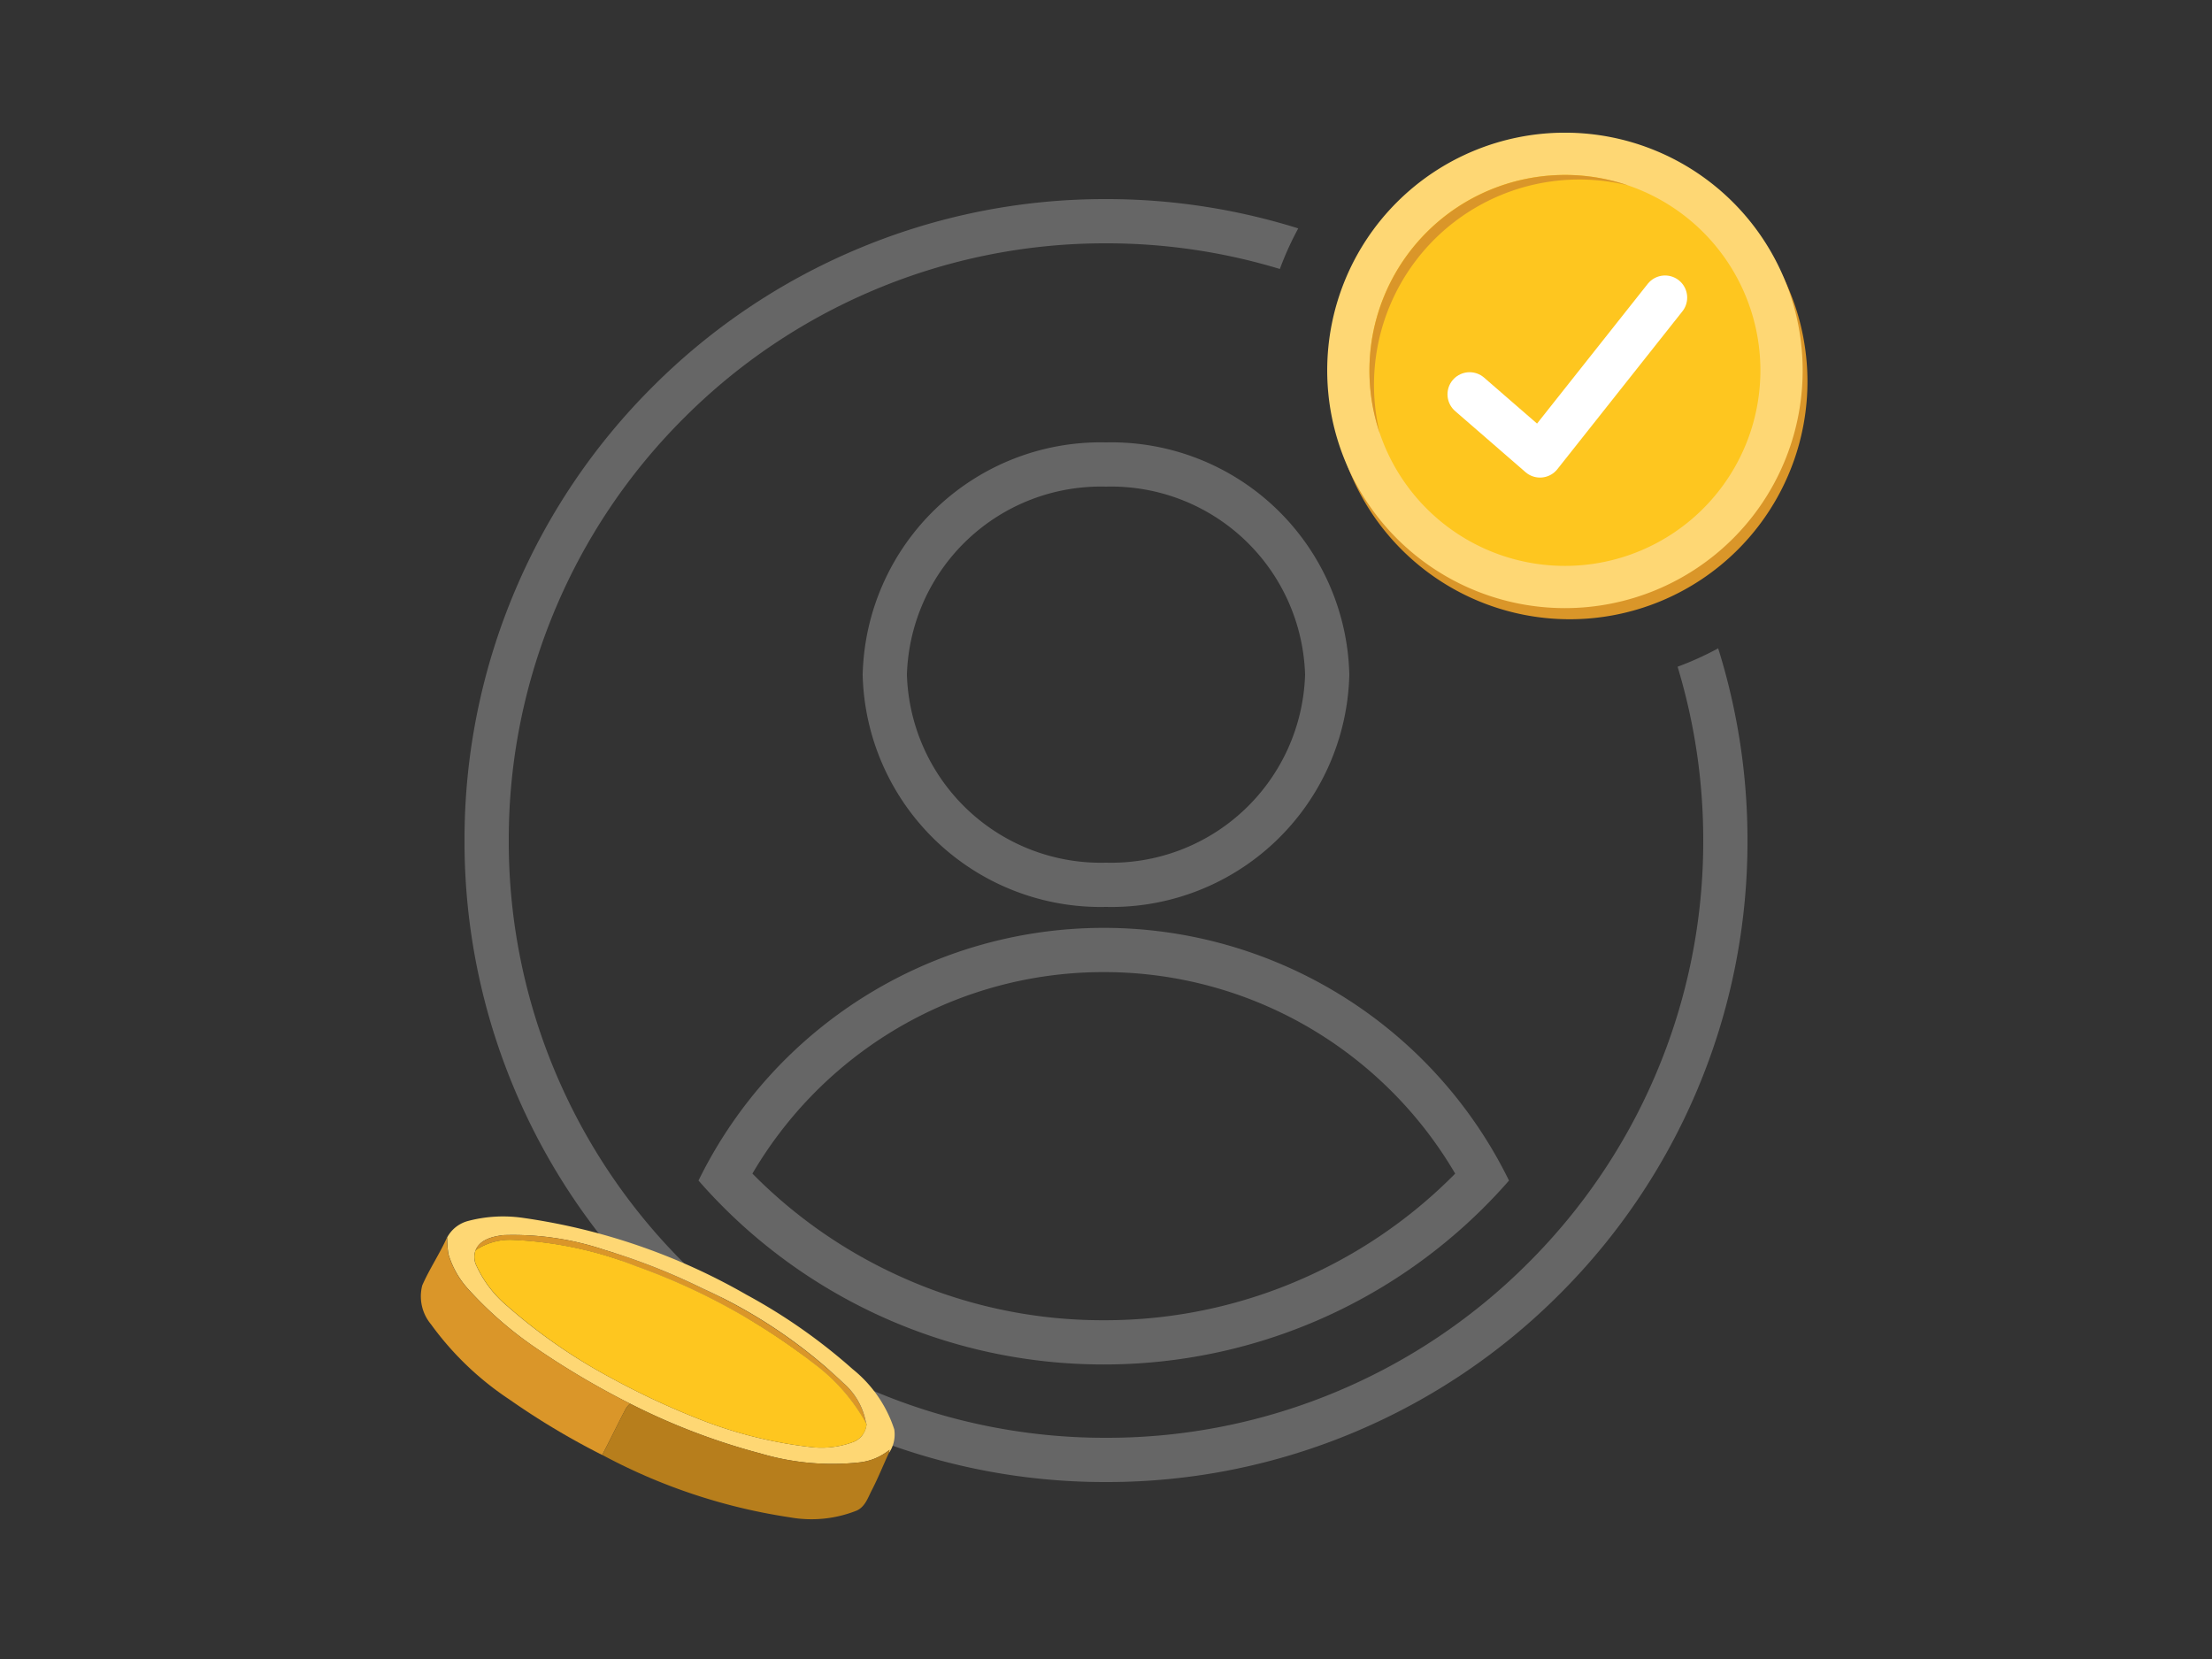 <svg xmlns="http://www.w3.org/2000/svg" xmlns:xlink="http://www.w3.org/1999/xlink" width="100" height="75" viewBox="0 0 100 75">
  <rect x="0" y="0" width="100" height="75" fill="#333333" stroke="none"/>
  <defs>
    <clipPath id="clip-path">
      <rect id="Rectangle_24303" data-name="Rectangle 24303" width="21.711" height="22" fill="none"/>
    </clipPath>
  </defs>
  <g id="checklist-activate-account-icon" transform="translate(23332 9767)">
    <rect id="Rectangle_24298" data-name="Rectangle 24298" width="100" height="75" transform="translate(-23332 -9767)" fill="none"/>
    <g id="Group_64746" data-name="Group 64746">
      <path id="Path_117014" data-name="Path 117014" d="M-377,64a28.819,28.819,0,0,1-11.288-2.279,28.9,28.9,0,0,1-9.218-6.215,28.9,28.9,0,0,1-6.215-9.218A28.819,28.819,0,0,1-406,35a28.819,28.819,0,0,1,2.279-11.288,28.9,28.9,0,0,1,6.215-9.218,28.9,28.9,0,0,1,9.218-6.215A28.819,28.819,0,0,1-377,6a29,29,0,0,1,8.691,1.325,13.982,13.982,0,0,0-.831,1.835A26.973,26.973,0,0,0-377,8a26.832,26.832,0,0,0-10.509,2.121,26.9,26.9,0,0,0-8.582,5.787,26.914,26.914,0,0,0-5.787,8.582A26.826,26.826,0,0,0-404,35a26.832,26.832,0,0,0,2.121,10.509,26.914,26.914,0,0,0,5.787,8.582,26.914,26.914,0,0,0,8.582,5.787A26.832,26.832,0,0,0-377,62a26.825,26.825,0,0,0,10.509-2.121,26.914,26.914,0,0,0,8.582-5.787,26.9,26.9,0,0,0,5.787-8.582A26.832,26.832,0,0,0-350,35a26.975,26.975,0,0,0-1.16-7.859,13.978,13.978,0,0,0,1.835-.831A29,29,0,0,1-348,35a28.819,28.819,0,0,1-2.279,11.288,28.9,28.9,0,0,1-6.215,9.218,28.9,28.9,0,0,1-9.218,6.215A28.819,28.819,0,0,1-377,64Z" transform="translate(-22905 -9764)" fill="#666"/>
      <path id="Path_117015" data-name="Path 117015" d="M-406,33.37a20.4,20.4,0,0,1,18.321-11.423,20.4,20.4,0,0,1,18.32,11.424,24.285,24.285,0,0,1-18.32,8.313A24.285,24.285,0,0,1-406,33.37Zm8.462-6.561a18.473,18.473,0,0,0-6.025,6.247,22.226,22.226,0,0,0,6.5,4.568,22.144,22.144,0,0,0,9.386,2.061,22.144,22.144,0,0,0,9.385-2.061,22.236,22.236,0,0,0,6.5-4.567,18.468,18.468,0,0,0-6.025-6.248,18.335,18.335,0,0,0-9.858-2.862A18.341,18.341,0,0,0-397.538,26.809Zm-1.04-16.309a10.759,10.759,0,0,1,11-10.5,10.758,10.758,0,0,1,11,10.5,10.758,10.758,0,0,1-11,10.5A10.759,10.759,0,0,1-398.579,10.5Zm2,0a8.771,8.771,0,0,0,9,8.5,8.771,8.771,0,0,0,9-8.5,8.771,8.771,0,0,0-9-8.5A8.771,8.771,0,0,0-396.578,10.5Z" transform="translate(-22894.422 -9747)" fill="#666"/>
    </g>
    <g id="Group_64724" data-name="Group 64724" transform="translate(-2.26 -8.982)">
      <g id="Group_64742" data-name="Group 64742" transform="translate(-23269.74 -9752.018)">
        <g id="Group_64742-2" data-name="Group 64742" clip-path="url(#clip-path)">
          <path id="Path_117008" data-name="Path 117008" d="M25.122,34.1a10.747,10.747,0,1,1,0-15.2,10.747,10.747,0,0,1,0,15.2" transform="translate(-6.559 -15.252)" fill="#da9629"/>
          <path id="Path_117009" data-name="Path 117009" d="M18.346,18.345a10.747,10.747,0,1,1,0-15.2,10.747,10.747,0,0,1,0,15.2" transform="translate(0 0)" fill="#fed774"/>
          <path id="Path_117010" data-name="Path 117010" d="M74.464,74.463a8.838,8.838,0,1,1,0-12.5,8.838,8.838,0,0,1,0,12.5" transform="translate(-57.469 -57.468)" fill="#fec61f"/>
          <path id="Path_117011" data-name="Path 117011" d="M59.849,71.07A9.282,9.282,0,0,1,71.07,59.849,8.844,8.844,0,0,0,59.849,71.07" transform="translate(-57.468 -57.468)" fill="#da9629"/>
        </g>
      </g>
      <path id="Path_116987" data-name="Path 116987" d="M-3500.519,838.338l3.183,2.763,5.653-7.136" transform="translate(-19762.783 -10578.529)" fill="none" stroke="#fff" stroke-linecap="round" stroke-linejoin="round" stroke-width="2"/>
    </g>
    <g id="Group_64740" data-name="Group 64740" transform="translate(121.017 -41.562)">
      <path id="Path_116998" data-name="Path 116998" d="M45.271.213A6.233,6.233,0,0,1,47.777.051,28.232,28.232,0,0,1,57.915,3.529,25.6,25.6,0,0,1,62.725,6.9,5.78,5.78,0,0,1,64.6,9.619a1.486,1.486,0,0,1-.25,1.08l.036-.158a2.583,2.583,0,0,1-1.366.572,11.406,11.406,0,0,1-4.45-.4,29.751,29.751,0,0,1-5.912-2.257,37.259,37.259,0,0,1-4.337-2.569A17.074,17.074,0,0,1,45.3,3.232a4.084,4.084,0,0,1-.859-1.552,5.894,5.894,0,0,1-.054-.74,1.513,1.513,0,0,1,.887-.727m.4,1.3a.869.869,0,0,0,.032.7,5.177,5.177,0,0,0,1.378,1.813A24.876,24.876,0,0,0,51.814,7.3a34.863,34.863,0,0,0,4.18,1.937,19.763,19.763,0,0,0,4.8,1.176,4.107,4.107,0,0,0,1.955-.227.944.944,0,0,0,.6-.817l-.025-.038a3.1,3.1,0,0,0-1.035-1.82,22.976,22.976,0,0,0-6.345-4.26A28.883,28.883,0,0,0,51.487,1.5,12.958,12.958,0,0,0,46.919.837c-.469.062-1.042.191-1.243.677" transform="translate(-23477.189 -9670.437)" fill="#fed774"/>
      <path id="Path_116999" data-name="Path 116999" d="M91.727,30.55c.2-.486.775-.615,1.243-.677a12.958,12.958,0,0,1,4.568.662,28.884,28.884,0,0,1,4.454,1.755,22.976,22.976,0,0,1,6.345,4.26,3.1,3.1,0,0,1,1.035,1.82A8.478,8.478,0,0,0,107.04,35.7a29.058,29.058,0,0,0-8.069-4.425,17.193,17.193,0,0,0-5.57-1.185,2.786,2.786,0,0,0-1.675.463" transform="translate(-23523.242 -9699.473)" fill="#da9629"/>
      <path id="Path_117000" data-name="Path 117000" d="M1.212,34.455a5.893,5.893,0,0,0,.054.74,4.083,4.083,0,0,0,.859,1.552A17.073,17.073,0,0,0,5.151,39.4a37.266,37.266,0,0,0,4.337,2.569,1.042,1.042,0,0,0-.2.237c-.363.69-.7,1.4-1.064,2.084a33.865,33.865,0,0,1-4.181-2.5A13.754,13.754,0,0,1,.483,38.38a1.972,1.972,0,0,1-.394-1.753c.327-.748.787-1.428,1.123-2.172" transform="translate(-23434.018 -9703.952)" fill="#da9629"/>
      <path id="Path_117001" data-name="Path 117001" d="M89.5,38.99a2.786,2.786,0,0,1,1.675-.463,17.193,17.193,0,0,1,5.57,1.185,29.058,29.058,0,0,1,8.069,4.425,8.479,8.479,0,0,1,2.331,2.672l.025.038a.944.944,0,0,1-.6.817,4.107,4.107,0,0,1-1.955.227,19.763,19.763,0,0,1-4.8-1.176,34.862,34.862,0,0,1-4.18-1.937,24.876,24.876,0,0,1-4.727-3.28,5.177,5.177,0,0,1-1.378-1.813.869.869,0,0,1-.032-.7" transform="translate(-23521.01 -9707.913)" fill="#fec61f"/>
      <path id="Path_117002" data-name="Path 117002" d="M302.426,309.944a1.045,1.045,0,0,1,.2-.237,29.751,29.751,0,0,0,5.912,2.257,11.407,11.407,0,0,0,4.45.4,2.583,2.583,0,0,0,1.366-.572l-.036.158c-.252.544-.475,1.1-.749,1.637-.184.346-.308.775-.695.953a5.523,5.523,0,0,1-3.023.308,26.032,26.032,0,0,1-8.488-2.824c.368-.687.7-1.394,1.064-2.084" transform="translate(-23727.156 -9971.69)" fill="#b77e1c"/>
    </g>
  </g>
</svg>
